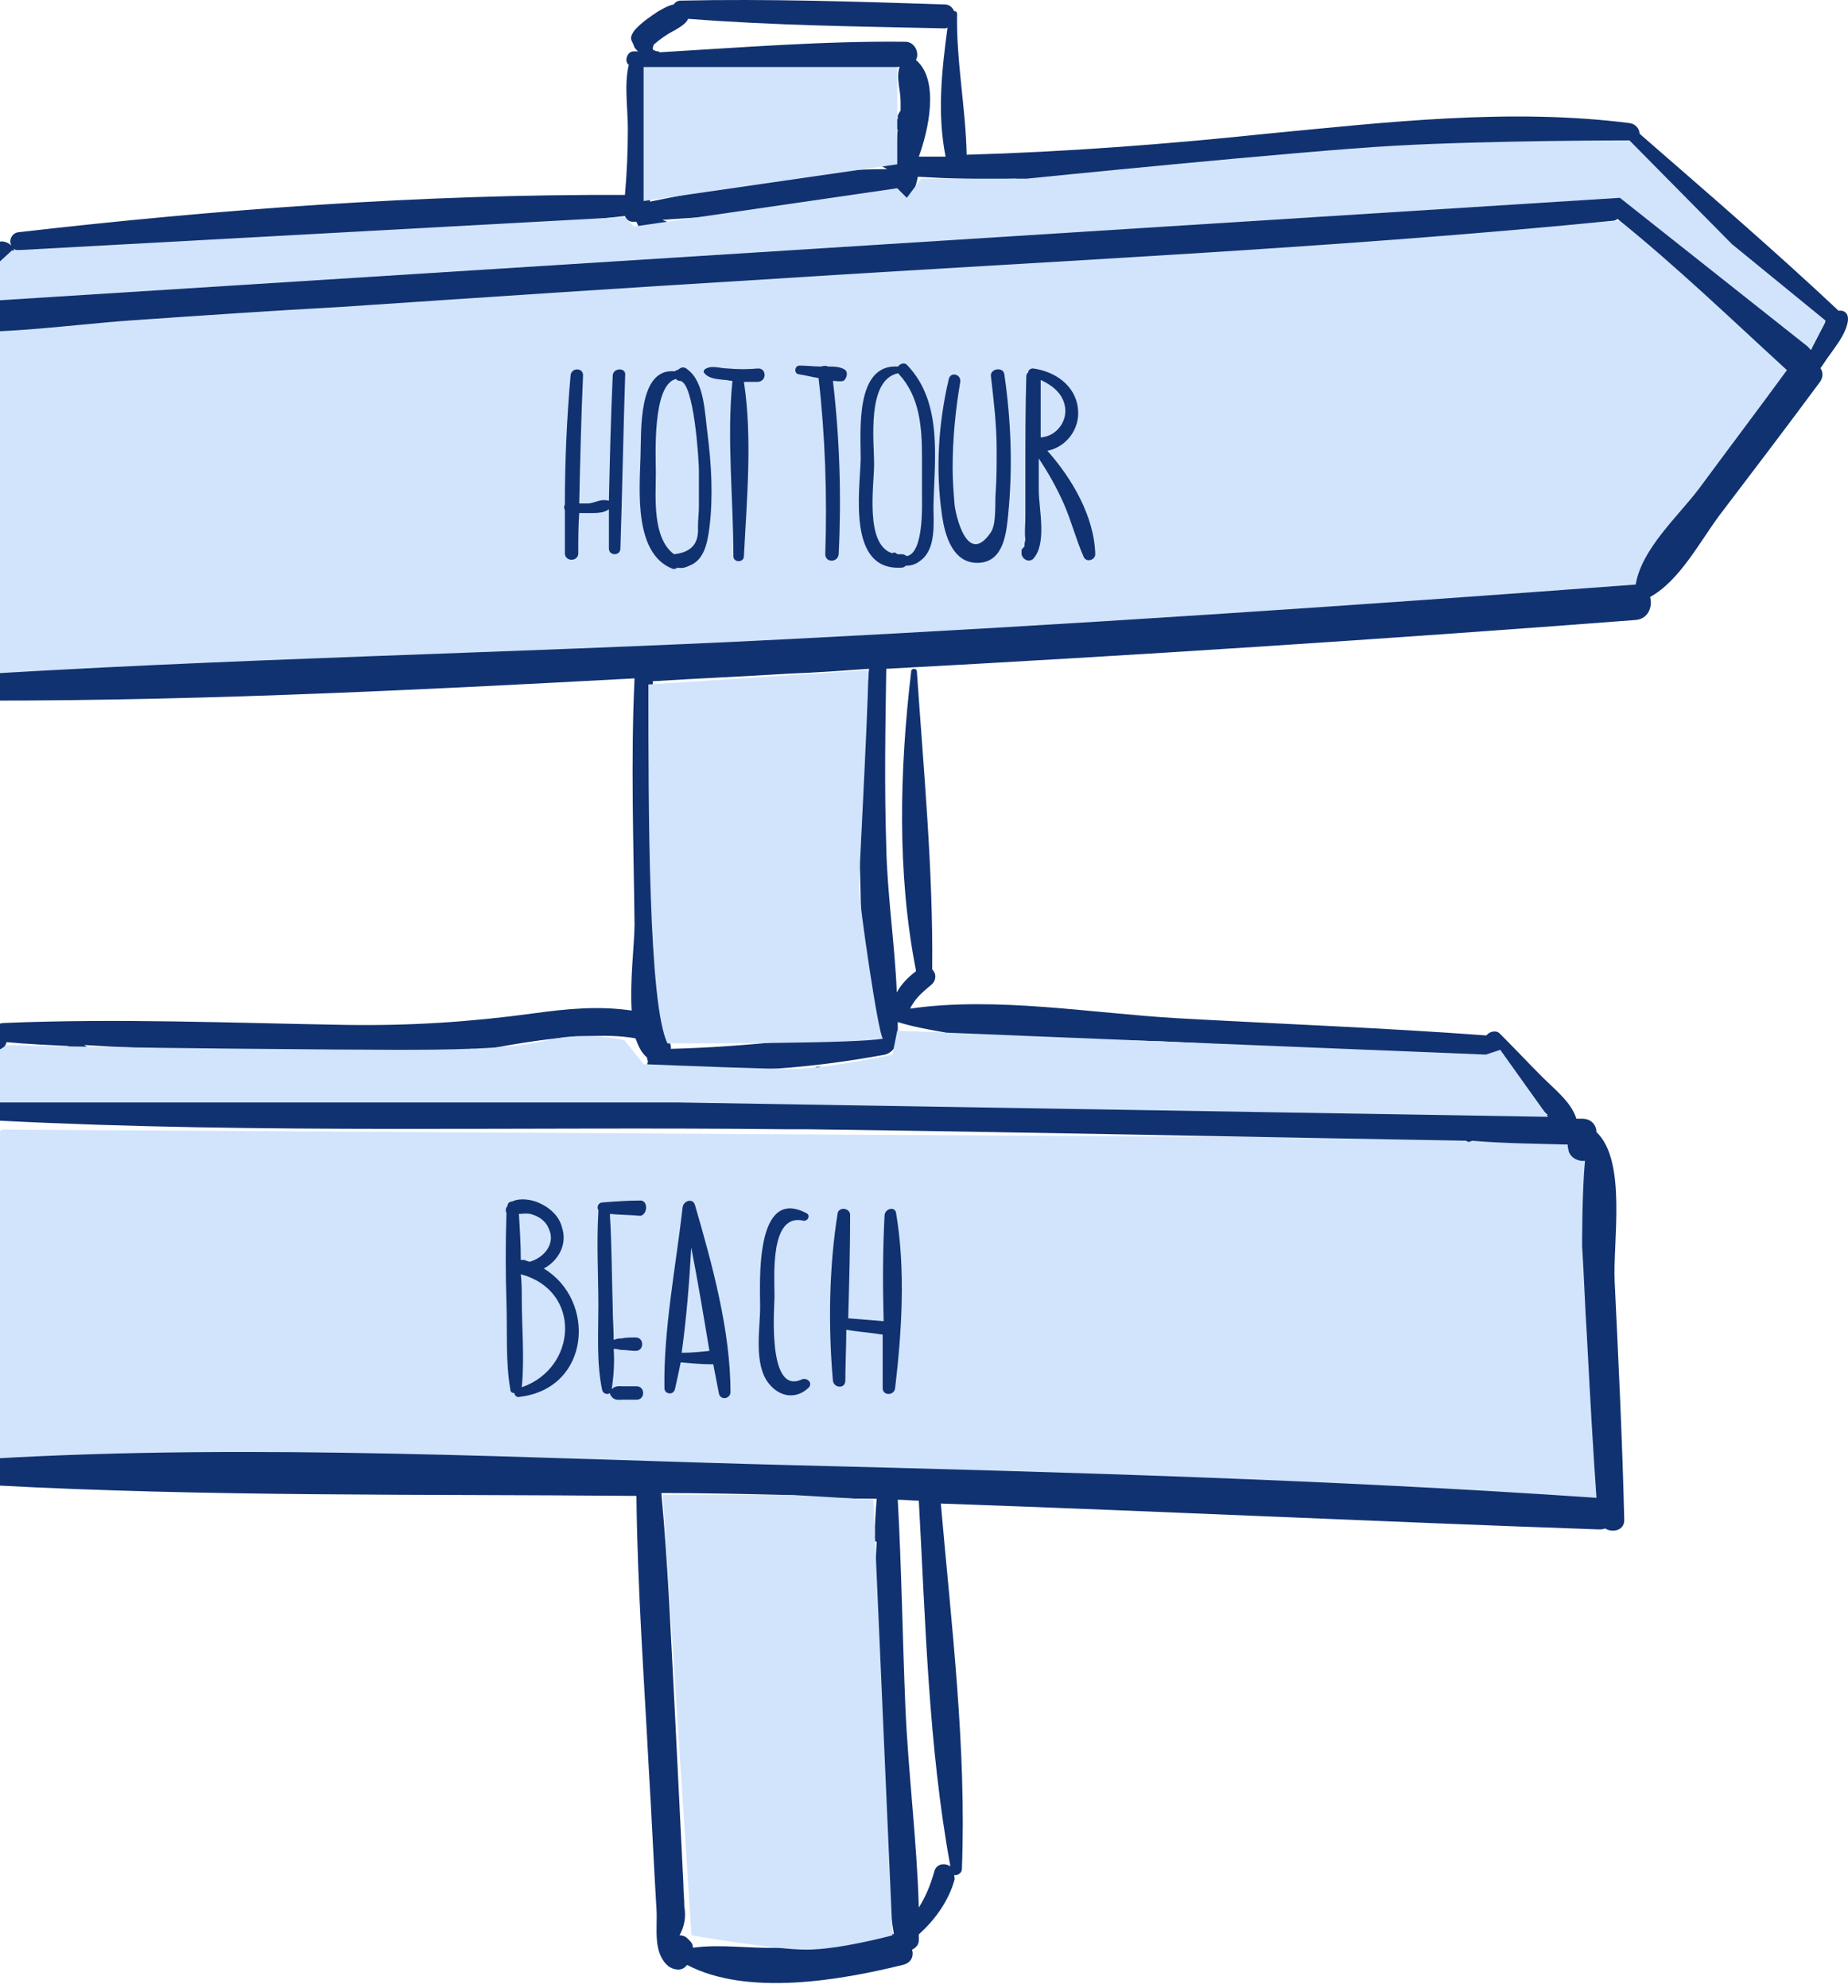 <svg width="344" height="370" viewBox="0 0 344 370" fill="none" xmlns="http://www.w3.org/2000/svg">
<path d="M297.97 251.219C297.97 250.411 297.95 249.556 297.912 248.664L297.08 212.022L0.427 210.24L-39.661 235.184L-4.918 273.49L297.97 280.617C298.564 275.866 297.97 261.909 297.97 251.219Z" fill="#D2E4FC"/>
<path d="M-12.038 129.173C-12.632 124.422 -13.82 112.247 -13.82 101.557L-16.492 62.359L303.322 40.979L334.502 69.486L303.322 113.138L-12.038 129.173Z" fill="#D2E4FC"/>
<path d="M342.254 57.842C330.317 46.618 317.667 35.749 305.195 24.881C305.195 23.99 304.482 23.099 303.413 22.921C281.142 20.07 258.158 22.743 235.887 24.881C217.179 26.841 198.65 28.266 179.942 28.801C179.764 20.07 177.982 11.34 178.16 2.61C178.16 2.253 177.982 2.075 177.626 2.075C177.269 1.363 176.735 0.828 175.844 0.828C159.452 0.293 143.061 -0.241 126.669 0.115C126.135 0.115 125.6 0.472 125.422 0.828C124.353 1.006 123.284 1.719 122.571 2.075C120.968 3.144 119.364 4.213 118.117 5.639C117.761 6.173 117.226 6.886 117.582 7.598C117.761 7.955 117.939 8.311 118.117 8.846C118.295 9.024 118.473 9.38 118.83 9.558C118.473 9.558 118.295 9.558 117.939 9.558C116.692 9.558 116.157 11.518 117.048 12.053C116.157 15.794 116.87 20.07 116.87 23.99C116.87 28.088 116.692 32.186 116.335 36.284C79.098 36.106 40.435 38.956 3.376 43.232C2.128 43.41 1.594 44.836 2.129 45.727C1.416 45.014 0.347 44.658 -0.722 45.192C-3.217 46.44 -5.355 48.399 -7.493 50.003C-9.631 51.606 -11.769 53.21 -13.729 54.813C-14.441 55.526 -14.441 56.417 -14.085 57.13C-14.263 57.13 -14.441 57.13 -14.441 57.13C-14.798 57.13 -14.976 57.308 -15.332 57.486C-22.281 59.268 -18.361 73.699 -18.005 78.154C-16.936 93.833 -17.292 110.402 -14.263 125.903C-14.085 126.616 -13.729 127.15 -13.194 127.328C-13.55 128.576 -13.016 130.357 -11.056 130.357C31.883 130.714 75.178 128.576 118.117 126.259C117.404 141.582 117.939 156.726 118.117 172.049C118.117 175.612 117.226 182.383 117.582 188.084C111.525 187.193 105.645 187.728 99.231 188.619C87.472 190.222 76.247 190.935 64.488 190.757C43.286 190.401 21.905 189.51 0.703 190.401C0.169 190.401 -0.366 190.579 -0.544 190.935C-1.079 190.757 -1.613 190.935 -2.326 191.291C-8.562 194.855 -14.798 198.596 -21.034 202.338C-25.666 205.01 -31.724 207.505 -34.575 212.137C-35.822 211.603 -37.425 211.959 -37.96 213.563C-39.919 218.373 -41.523 223.362 -43.305 228.172C-43.483 228.707 -43.483 229.063 -43.305 229.598C-44.552 230.845 -45.265 232.627 -44.908 234.943C-44.374 237.972 -40.276 241.179 -38.316 243.317C-34.04 248.127 -29.586 252.938 -25.31 257.749C-18.895 264.697 -12.66 274.14 -2.682 275.744C-2.504 275.744 -2.326 275.744 -2.326 275.744C-1.969 276.1 -1.435 276.278 -0.9 276.456C38.653 278.594 78.563 278.06 118.473 278.416C118.651 295.521 119.899 312.447 120.789 329.551C121.324 338.281 121.68 346.833 122.215 355.564C122.393 358.949 121.502 363.403 124.353 365.898C125.244 366.61 126.847 366.967 127.738 365.898L127.916 365.719C139.141 371.599 156.423 368.57 168.004 365.719C169.608 365.363 170.142 364.116 169.786 362.869C170.499 362.512 171.033 361.978 171.033 361.087C171.033 360.731 171.033 360.374 171.033 360.018C174.062 357.345 176.557 353.782 177.626 350.04C177.804 349.684 177.626 349.328 177.626 348.971C178.16 349.15 179.051 348.615 179.051 347.902C179.942 325.453 177.091 302.291 175.131 279.842C215.932 281.267 256.733 283.227 297.534 284.652C298.068 284.652 298.425 284.652 298.781 284.474C300.206 285.365 302.522 284.83 302.344 282.692C301.988 267.904 301.275 253.294 300.563 238.506C300.206 231.201 302.879 216.057 297.177 210.712C297.177 209.465 296.287 208.217 294.505 208.217C294.148 208.217 293.792 208.217 293.436 208.217C292.545 205.189 289.338 202.694 287.2 200.556C284.527 197.884 281.855 195.033 279.182 192.36C278.47 191.648 277.222 192.004 276.688 192.717C257.446 191.291 238.203 190.579 219.139 189.51C203.46 188.619 185.287 185.412 169.43 187.728C169.608 187.193 169.964 186.837 170.142 186.481C171.033 185.234 172.102 184.343 173.171 183.452C173.884 182.917 174.24 182.205 174.062 181.314C173.884 180.957 173.884 180.779 173.528 180.423V180.245C173.706 161.893 171.924 143.364 170.677 125.012C170.677 124.3 169.608 124.3 169.608 125.012C167.47 143.186 166.935 162.428 170.499 180.601V180.779C169.073 181.848 167.826 183.096 166.935 184.699C166.579 175.791 165.154 166.526 164.976 157.617C164.619 146.571 164.797 135.524 164.976 124.478C211.478 121.983 257.98 118.954 304.482 115.391C306.798 115.213 307.689 112.897 307.155 111.115C312.678 108.086 316.42 100.781 320.161 95.792C326.397 87.597 332.633 79.401 338.691 71.205C339.404 70.314 339.404 69.245 338.869 68.532C339.404 67.82 339.938 66.929 340.473 66.216C341.72 64.435 343.323 62.475 343.858 60.337C344.392 58.377 343.323 57.664 342.254 57.842ZM303.235 26.841C307.333 31.83 311.965 36.818 316.776 41.629C316.598 41.629 316.42 41.807 316.242 41.985C312.678 38.778 309.293 35.393 305.908 31.473C305.195 30.761 304.126 31.651 304.661 32.542C305.908 35.215 309.827 38.6 305.908 36.284C302.522 34.146 299.494 30.761 296.465 28.266C295.93 27.732 294.861 28.266 295.039 28.979C295.039 28.622 295.217 29.87 295.574 31.117C293.792 29.335 290.941 27.553 290.229 27.019C290.051 26.841 290.051 26.841 289.872 26.841C294.149 26.485 298.781 26.663 303.235 26.841ZM301.988 34.858C303.413 36.106 304.839 37.353 306.442 38.6C304.839 37.531 303.235 36.462 301.632 35.571C301.275 35.215 300.741 35.215 300.384 35.393C300.384 35.215 300.384 35.037 300.206 35.037C295.93 30.404 298.959 32.186 301.988 34.858ZM298.959 35.927C298.959 36.106 298.781 36.106 298.603 36.284C296.999 36.284 295.396 36.462 293.792 36.462C292.723 33.789 291.298 30.226 291.476 30.048C292.01 29.692 298.425 35.571 298.959 35.927ZM289.516 26.485C289.16 26.485 288.625 26.841 288.803 27.375C289.872 30.048 292.723 35.215 291.298 36.462C291.12 36.462 290.941 36.462 290.763 36.462C288.625 35.571 278.826 28.266 277.579 27.553C277.044 27.197 275.975 27.91 276.51 28.622C278.648 31.473 282.924 35.037 277.401 31.83C275.441 30.761 273.303 29.157 271.343 27.91C270.808 27.553 269.917 28.088 270.274 28.801C270.986 30.404 272.946 33.968 271.877 34.502C271.343 34.858 262.612 29.692 261.9 29.335C261.187 28.979 260.474 29.87 261.009 30.582C266.176 36.818 255.307 29.335 253.169 28.622C252.457 28.444 251.922 29.157 252.279 29.692C253.526 31.829 255.664 34.858 254.773 35.571C254.239 35.927 244.439 29.513 243.905 29.157C243.192 28.622 242.479 29.692 243.014 30.404C245.152 33.077 248.715 35.393 243.905 33.611C241.588 32.72 238.916 30.582 236.778 29.157C254.595 27.553 271.877 26.485 289.516 26.485ZM280.251 31.295C280.964 30.939 285.24 33.968 288.982 36.64C287.022 36.64 284.884 36.818 282.924 36.818C282.211 35.215 280.608 31.117 280.251 31.295ZM280.786 36.996C279.004 36.996 277.044 37.175 275.263 37.175C274.55 35.571 272.768 32.186 273.303 31.295C274.015 30.761 278.826 35.215 280.786 36.996ZM241.767 38.066C241.41 37.353 238.025 32.364 238.56 32.008C239.094 31.651 247.646 37.887 248.359 38.244C249.072 38.6 249.606 37.887 249.428 37.175C248.715 35.749 245.865 32.364 246.755 32.364C248.893 32.542 253.348 36.106 256.376 38.244C249.072 38.6 241.767 39.134 234.284 39.669C233.393 38.956 233.214 37.709 233.927 35.927C235.353 36.818 236.6 37.709 237.312 38.066C237.847 38.422 238.381 38.065 238.56 37.887C239.45 38.422 240.163 38.778 241.054 39.313C241.41 39.491 242.123 38.778 241.767 38.066ZM255.486 32.364C259.049 32.364 261.9 33.968 264.038 37.353C264.394 37.709 265.463 37.531 265.285 36.818C265.285 36.818 264.751 32.364 264.038 31.83C265.285 32.186 270.274 35.749 272.768 37.531C267.958 37.709 263.325 38.065 258.515 38.244C257.624 36.284 256.555 34.324 255.486 32.364ZM234.996 29.513C234.996 29.692 234.996 29.692 234.996 29.513C239.807 37.353 238.738 36.284 231.255 32.186C231.076 32.008 230.898 32.186 230.72 32.186C229.473 31.473 228.226 30.939 226.979 30.226C229.651 30.226 232.324 29.87 234.996 29.513ZM223.059 30.761C225.375 37.531 221.277 33.789 217.357 31.295C219.317 31.117 221.277 30.939 223.059 30.761ZM215.041 31.651C215.041 31.829 215.041 32.008 215.219 32.186C217.001 35.928 218.07 35.749 214.863 35.571C213.259 35.571 210.231 33.611 208.093 32.186C210.231 32.008 212.725 31.829 215.041 31.651ZM219.139 40.203C220.03 40.738 220.921 39.669 220.564 38.778C216.645 30.582 222.524 36.462 226.266 38.6C226.979 38.956 228.048 38.422 227.691 37.531C226.266 33.789 225.197 33.433 228.404 33.433C228.938 33.433 229.651 33.789 230.542 34.146C231.255 36.106 232.145 37.887 233.036 39.669C225.375 40.203 217.714 40.738 209.874 41.273C210.052 41.094 210.052 40.738 209.874 40.382C202.213 29.692 214.507 37.709 219.139 40.203ZM205.242 40.56C203.817 35.393 200.788 33.433 208.271 41.451C207.024 41.451 205.954 41.629 204.707 41.629C205.064 41.451 205.42 41.094 205.242 40.56ZM187.247 39.135C188.316 37.887 192.592 40.56 195.086 42.342C192.592 42.52 190.097 42.698 187.603 42.876C187.603 42.52 187.781 42.163 187.959 41.807C187.959 41.629 187.069 39.313 187.247 39.135ZM203.995 41.807C202.035 41.985 199.897 42.163 197.937 42.163C197.402 41.451 193.126 35.393 193.126 35.571C193.483 35.215 203.282 41.451 203.816 41.807H203.995ZM204.351 32.542C204.351 33.255 204.529 34.324 204.707 35.571C203.282 34.858 201.857 34.324 201.5 34.146C200.431 33.611 199.54 34.858 200.253 35.749C203.995 39.847 196.512 35.749 192.592 33.433C196.512 33.077 200.431 32.72 204.351 32.542ZM189.207 33.255C190.632 35.215 192.057 37.175 193.305 39.135C190.81 38.778 187.959 37.175 185.287 36.64C184.574 36.462 183.683 37.353 184.218 38.066C184.752 40.382 185.109 42.163 185.109 43.054C184.396 43.054 183.505 43.232 182.792 43.232C181.723 42.342 180.833 41.629 179.764 40.916C176.735 38.778 173.349 37.175 169.964 35.571L170.142 35.393C170.499 34.502 170.677 33.789 170.855 32.898C176.913 33.255 183.149 33.433 189.207 33.255ZM172.993 42.876C170.321 36.462 171.033 39.491 174.597 39.847C176.557 40.025 178.695 41.629 180.654 43.232C177.982 43.41 175.488 43.589 172.815 43.767C172.993 43.767 173.171 43.232 172.993 42.876ZM159.987 39.491C163.016 46.083 151.791 39.847 149.297 38.6C154.998 37.887 160.878 36.818 166.223 35.393C166.401 35.393 166.579 35.215 166.757 35.037C166.757 35.215 166.757 35.215 166.935 35.393C167.114 35.928 167.648 36.284 168.183 36.284C168.183 36.462 168.183 36.462 168.183 36.64C171.033 43.411 170.321 39.313 167.114 39.491C166.757 39.491 161.234 38.066 160.878 38.066C160.165 38.066 159.63 38.778 159.987 39.491ZM159.987 44.836C156.958 45.014 154.107 45.192 151.078 45.37V45.192C149.297 38.956 155.711 42.698 159.987 44.836ZM171.568 44.123C168.717 44.301 166.045 44.48 163.194 44.658C162.659 38.422 165.866 40.382 171.568 44.123ZM121.68 8.311C122.928 7.242 124.175 6.351 125.6 5.639C126.491 5.104 127.738 4.391 128.094 3.501C143.951 4.748 159.987 4.926 175.844 5.282C176.022 5.282 176.2 5.282 176.378 5.104C175.309 13.122 174.419 21.139 176.022 29.157C174.419 29.157 172.637 29.157 171.033 29.157C172.815 24.346 174.953 14.903 170.499 11.162C171.212 9.915 170.321 7.777 168.539 7.777C153.394 7.598 137.894 8.846 122.749 9.736C122.749 9.558 122.571 9.558 122.393 9.558C122.037 9.558 121.859 9.38 121.502 9.202C121.502 8.667 121.68 8.489 121.68 8.311ZM121.502 13.122C136.468 15.082 152.682 15.26 167.47 12.409C166.757 14.547 167.648 16.685 167.648 19.001C167.648 19.536 167.648 20.07 167.648 20.605C167.47 20.783 167.292 21.139 167.114 21.496C167.114 21.674 167.114 21.852 167.114 22.208C163.372 19.892 159.096 18.11 155.176 16.863C154.642 16.685 154.285 17.576 154.998 17.754C158.027 18.823 160.878 20.248 163.728 21.852C164.797 22.565 166.045 23.277 167.114 24.168C166.935 25.237 166.935 26.484 166.757 27.553C166.757 27.732 166.579 28.088 166.579 28.266C166.401 28.801 166.401 29.157 166.579 29.513C166.579 29.87 166.579 30.048 166.579 30.404C161.412 27.553 155.533 25.594 150.009 24.168C149.297 23.99 149.118 25.059 149.653 25.059C155.176 26.485 160.165 28.801 165.154 31.473C161.412 31.473 157.849 31.651 154.107 32.008C151.078 30.048 146.802 28.979 143.417 28.622C142.704 28.444 142.348 29.513 143.061 29.692C145.199 30.048 147.159 30.582 149.297 31.473C150.009 31.829 150.544 32.008 151.256 32.364C141.101 33.433 130.767 35.571 120.968 37.531C122.037 30.226 123.997 20.07 121.502 13.122ZM147.693 39.313C149.475 45.192 147.515 42.163 143.773 41.451C143.239 41.629 142.704 41.807 142.17 41.985C142.17 41.273 141.813 40.56 141.457 39.847C141.279 39.491 140.923 39.491 140.566 39.491C140.21 39.491 139.854 39.669 139.497 39.669C138.785 39.847 138.785 40.738 139.319 41.094C140.032 41.451 140.744 41.807 141.457 42.163C139.141 42.698 137.003 42.342 135.043 41.273C134.687 41.094 134.152 40.916 133.796 40.738C130.589 41.629 131.658 40.382 129.342 42.876C129.163 43.054 128.985 43.41 129.163 43.589C128.985 43.054 125.956 41.985 123.284 40.916C131.302 40.382 139.675 39.847 147.693 38.956C147.693 38.956 147.693 39.135 147.693 39.313ZM130.411 45.549C130.945 45.727 131.48 45.192 131.302 44.658C130.589 42.52 140.21 45.549 141.635 43.767C141.992 43.411 142.17 42.876 142.17 42.52C144.486 43.589 146.624 44.658 148.94 45.727C146.268 45.905 143.595 46.083 141.101 46.261C135.043 46.618 128.985 46.974 123.106 47.508V47.33C119.008 38.956 125.778 43.589 130.411 45.549ZM116.335 40.203C116.513 40.738 117.048 41.273 117.761 41.273C117.939 41.273 118.117 41.273 118.473 41.273C121.859 48.756 113.484 39.491 112.059 45.905C112.059 46.083 112.059 46.44 112.237 46.44C109.743 44.301 107.605 43.411 104.398 41.985C103.863 41.807 103.151 42.342 103.507 42.876C107.427 50.181 94.955 43.589 93.529 43.054C92.995 42.876 92.639 43.589 92.817 43.945C96.024 49.468 89.61 45.014 86.759 43.411C96.737 42.342 106.714 41.273 116.335 40.203ZM113.306 47.152C113.841 47.33 114.554 46.618 114.019 46.261C114.554 46.796 116.513 47.33 118.473 47.687C114.554 47.865 110.456 48.221 106.536 48.399C106.001 42.342 107.783 44.658 113.306 47.152ZM96.737 48.221C93.708 42.876 101.369 46.974 104.754 48.577C99.409 48.934 94.242 49.29 88.897 49.647C86.225 42.52 92.104 47.152 95.846 48.934C96.38 49.112 96.915 48.756 96.737 48.221ZM85.156 43.232V43.411C87.828 50.359 81.948 46.083 78.207 43.767C80.523 43.589 82.839 43.41 85.156 43.232ZM75.891 43.945C76.603 47.508 73.04 46.083 70.011 44.301C71.971 44.301 73.931 44.123 75.891 43.945ZM65.913 44.658C67.16 49.468 62.528 47.152 58.43 45.014C60.925 44.836 63.419 44.658 65.913 44.658ZM55.045 45.192C57.005 49.468 52.907 47.687 48.987 45.549C50.947 45.37 52.907 45.37 55.045 45.192ZM47.027 45.727C48.453 45.014 56.827 50.715 58.074 51.25C58.608 51.606 59.321 50.894 58.965 50.359C55.223 42.876 65.201 49.29 68.764 50.894C69.298 51.072 70.011 50.715 69.833 50.181C66.27 41.807 72.684 47.687 76.425 50.003C76.781 50.181 77.316 50.003 77.494 49.647C78.385 43.411 82.661 47.33 86.759 50.003C79.098 50.537 71.258 51.072 63.597 51.606C49.878 52.497 36.337 53.388 22.618 54.279C20.48 54.457 18.164 54.457 16.026 54.635C16.026 54.457 16.204 54.279 16.026 54.101C12.106 46.796 20.302 52.319 23.687 53.744C24.221 53.923 24.756 53.566 24.578 52.853C21.549 47.33 27.785 51.25 30.636 52.319C31.17 52.497 31.526 51.963 31.348 51.428C30.636 50.359 29.389 48.043 28.854 47.508C30.101 48.221 38.475 52.497 39.188 52.853C39.544 53.032 40.257 52.675 40.079 52.141C42.573 51.963 44.889 51.963 47.384 51.785C47.918 52.319 48.631 51.606 48.453 51.072C46.671 48.043 44.889 46.618 47.027 45.727ZM44.176 45.727C47.027 51.428 45.067 46.083 39.366 47.865C38.475 48.043 38.475 50.181 37.941 50.359C35.624 50.894 31.17 48.221 28.141 46.261C33.486 46.083 38.831 45.905 44.176 45.727ZM2.129 49.112C3.019 48.221 3.019 46.974 2.485 46.261C2.663 46.439 3.019 46.618 3.554 46.618C11.037 46.618 18.52 46.439 26.003 46.261C30.636 50.894 25.469 48.934 21.727 47.687C21.193 47.508 20.836 48.221 21.015 48.577C24.221 54.457 14.957 48.578 12.462 47.508C11.928 47.33 11.215 47.687 11.572 48.399C15.313 55.348 8.899 50.716 5.336 49.112C4.801 48.934 4.088 49.468 4.445 50.003C3.019 50.359 1.594 50.537 0.169 50.894C0.703 50.181 1.416 49.647 2.129 49.112ZM-1.435 54.813C-0.9 54.813 -0.544 53.032 -0.366 53.032C0.169 52.853 1.238 54.457 2.307 54.101C2.485 54.101 5.87 53.032 5.87 53.032C6.405 52.853 6.226 50.894 6.405 50.894C7.117 50.716 12.462 53.744 14.422 54.813C8.543 54.992 2.485 55.348 -3.395 55.883C-3.217 55.526 -3.395 54.992 -1.435 54.813ZM-4.464 53.744C-4.107 53.566 -3.929 53.388 -3.573 53.21C-3.929 53.566 -4.464 53.923 -4.82 54.457C-5.176 54.279 -5.533 54.813 -5.176 54.992C-4.107 55.526 -3.751 55.704 -3.573 55.704C-5.176 55.882 -6.78 56.061 -8.205 56.239C-6.958 55.348 -5.711 54.457 -4.464 53.744ZM118.295 193.251C118.83 194.677 119.364 195.924 120.433 196.815C120.433 197.171 120.611 197.349 120.611 197.705C120.433 197.884 120.433 198.24 120.611 198.596C122.037 200.734 126.669 204.654 122.571 201.447C118.473 198.062 113.663 195.567 109.03 192.895C112.237 192.717 115.266 192.717 118.295 193.251ZM148.228 128.576C151.078 130.536 154.107 132.495 157.136 134.277C156.78 134.99 156.958 136.237 157.849 136.059C158.027 136.059 158.027 135.702 157.849 135.702C157.136 135.702 157.314 134.99 157.671 134.633H157.849C158.205 134.812 158.561 134.99 158.918 135.346C159.096 135.346 159.096 135.346 159.274 135.346C159.63 135.702 159.809 136.059 160.165 136.237C160.343 136.415 160.343 136.415 160.521 136.593C160.343 139.266 160.343 141.76 160.165 144.433C156.423 141.938 152.504 139.978 148.584 137.662C148.049 137.306 147.515 138.197 148.049 138.553C151.969 141.047 155.889 143.72 159.987 145.858C159.987 149.422 159.809 152.985 159.987 156.548C156.423 152.45 150.366 150.134 145.199 149.243C144.664 149.243 144.486 149.956 145.02 150.134C147.871 150.847 150.544 151.738 153.038 153.163C155.354 154.41 157.314 156.192 159.452 157.796C159.63 157.974 159.809 157.974 159.987 157.796C159.987 158.33 159.987 158.686 159.987 159.221C160.165 163.141 160.165 167.06 160.343 171.158C154.285 167.951 148.049 165.279 141.992 161.893C141.457 161.715 141.101 162.25 141.635 162.606C147.515 166.348 153.929 170.089 160.521 172.584C160.699 175.969 160.878 179.176 161.412 182.383C154.642 178.998 147.693 175.969 140.923 172.94C140.388 172.762 139.854 173.474 140.388 173.831C147.337 177.216 154.285 180.957 161.59 183.986C161.947 186.481 162.481 188.975 163.016 191.291C161.947 191.47 160.878 191.648 159.987 191.826C154.642 188.797 148.762 186.124 143.417 183.274C142.883 182.917 142.348 183.808 142.883 184.165C147.693 186.837 152.325 189.688 157.314 192.36C154.285 192.895 151.256 193.251 148.049 193.608C144.13 191.113 139.675 189.153 135.578 187.015C135.221 186.837 134.865 187.372 135.221 187.55C138.785 189.51 142.348 191.826 146.09 193.786C139.141 194.498 132.014 195.033 124.887 195.211C124.887 194.855 124.887 194.498 124.709 194.142C125.956 193.073 125.956 190.757 123.996 190.044C123.64 189.866 123.462 189.866 123.106 189.866C122.749 185.412 123.462 179.532 123.462 176.86C123.284 171.336 123.284 165.635 123.106 160.112C122.927 148.887 122.393 137.84 121.502 126.794C130.054 126.259 138.428 125.903 146.98 125.369C151.969 125.19 156.78 124.834 161.768 124.478C161.412 128.219 161.056 131.783 160.878 135.524C160.521 135.168 160.165 134.812 159.63 134.633C159.63 134.633 159.452 134.633 159.452 134.455C156.245 132.139 152.504 130.357 149.118 128.398C148.228 127.507 147.871 128.219 148.228 128.576ZM124.709 201.091C125.778 200.734 128.985 202.872 131.658 204.832C130.232 204.832 128.629 204.832 127.204 204.832C126.313 203.585 125.422 202.338 124.709 201.091C123.64 199.665 123.64 199.665 124.709 201.091ZM123.818 204.654C121.68 204.654 119.364 204.654 117.226 204.476C114.91 201.803 111.168 197.171 111.346 195.924C111.168 196.102 119.72 201.982 123.818 204.654ZM107.783 192.895C107.427 193.251 107.249 193.608 107.605 193.964C109.387 196.458 111.168 198.953 112.95 201.625C109.565 198.418 104.576 196.28 100.478 194.32C99.765 193.964 98.697 194.677 99.231 195.567C100.656 197.527 102.082 199.487 103.507 201.447C102.972 201.091 102.26 200.734 101.369 200.378C97.805 199.131 94.42 196.993 91.035 195.211C96.558 194.142 102.26 193.251 107.783 192.895ZM114.019 204.476C111.881 204.476 109.743 204.476 107.605 204.298C107.605 204.12 107.605 203.941 107.427 203.763C106.001 201.625 100.122 197.171 104.22 197.884C107.605 198.775 110.99 201.803 114.019 204.476ZM105.289 204.298C101.903 204.298 98.518 204.12 95.133 204.12C93.886 201.982 92.46 199.665 91.213 197.527C91.213 195.746 92.104 195.924 94.42 198.062C97.984 198.953 102.082 202.16 105.289 204.298ZM88.006 195.211C89.788 197.884 94.242 201.803 90.144 201.091C87.472 200.734 83.908 197.705 81.058 195.746C83.374 195.567 85.69 195.389 88.006 195.211ZM92.282 204.12C89.966 204.12 87.828 204.12 85.512 204.12C84.621 202.16 82.839 198.596 81.948 197.527C83.552 198.418 89.253 202.16 92.282 204.12ZM78.385 195.746C80.523 197.884 82.127 200.378 83.552 203.051C82.483 203.229 81.592 202.872 80.701 201.982C77.138 201.269 73.04 197.884 69.833 195.746C72.684 195.924 75.534 195.924 78.385 195.746ZM81.77 203.941C79.632 203.941 77.316 203.941 75.178 203.941C73.04 201.625 69.477 198.774 73.396 199.487C75.713 199.843 78.92 201.981 81.77 203.941ZM60.212 195.746C62.706 195.746 65.379 195.924 67.873 195.924C67.873 196.102 67.873 196.28 68.051 196.458C69.655 198.596 71.08 200.556 72.684 202.694C72.862 204.298 71.793 203.763 69.477 201.269C66.27 200.2 62.706 197.884 59.499 195.746C59.677 195.746 60.034 195.746 60.212 195.746ZM71.971 203.941C68.586 203.941 65.201 203.941 61.815 203.941C60.925 201.447 59.321 196.993 59.143 196.993C61.103 196.458 67.873 201.091 71.971 203.941ZM56.292 195.567C59.321 199.843 63.419 204.476 55.936 200.912C52.372 199.309 49.165 197.527 45.424 196.28C44.533 195.924 44.355 197.171 44.889 197.527C54.51 204.832 42.929 198.596 41.682 197.884C39.544 196.815 37.228 196.102 34.912 195.211C34.377 195.033 33.843 195.746 34.199 196.28C35.09 197.349 38.831 202.338 39.544 203.763C39.188 203.763 38.653 203.763 38.297 203.763C35.09 202.338 27.25 197.349 26.36 196.815C25.647 196.458 25.112 197.349 25.647 197.884C30.101 203.407 26.538 200.556 23.331 198.953C20.658 197.527 18.164 196.102 15.669 194.498C29.21 195.389 42.751 195.389 56.292 195.567ZM57.896 203.763C55.758 203.763 53.441 203.763 51.303 203.763C51.303 203.585 49.165 198.596 48.274 198.24C49.165 198.24 54.154 201.447 57.896 203.763ZM49.165 203.941C46.493 203.941 43.998 203.941 41.326 203.941C40.613 203.051 39.901 201.982 39.188 201.091C36.515 198.596 36.337 197.705 39.01 198.775C42.217 198.596 46.315 201.803 49.165 203.941ZM18.164 197.884C22.262 199.131 26.36 202.16 30.279 203.763C30.992 204.12 31.526 203.407 30.992 202.694C26.894 197.705 28.854 200.556 32.239 201.803C33.664 202.338 35.09 203.051 36.515 203.941C31.17 203.941 25.825 204.12 20.48 204.298V204.12C18.877 201.803 17.273 199.309 15.669 196.993C14.6 195.389 15.491 195.567 18.164 197.884ZM-0.01 195.567C0.703 195.211 1.06 194.498 1.238 193.964C4.979 194.32 8.899 194.498 12.64 194.677C14.6 197.349 19.589 201.803 15.491 201.447C12.106 201.091 7.295 197.171 4.266 195.567C3.732 195.211 3.019 196.102 3.554 196.458C5.692 198.596 14.778 205.723 7.652 203.585C4.088 202.516 0.169 199.487 -3.217 197.349C-2.148 196.815 -1.079 196.28 -0.01 195.567ZM18.698 204.476C16.382 204.476 14.066 204.654 11.75 204.832C10.146 202.338 7.83 198.953 7.117 198.418C8.543 198.774 15.848 202.872 18.698 204.476ZM8.008 204.832C5.87 204.832 3.91 205.01 1.772 205.01C-0.544 202.694 -4.286 199.844 0.169 200.556C2.485 201.091 5.336 203.051 8.008 204.832ZM-4.464 198.24C0.169 204.476 0.169 204.298 -7.315 200.022C-6.424 199.487 -5.533 198.953 -4.464 198.24ZM-0.9 205.189C-2.148 205.189 -2.682 206.079 -2.682 206.97C-2.86 206.97 -2.86 206.97 -3.038 207.148C-3.395 207.327 -3.751 207.505 -4.107 207.861C-4.998 206.079 -6.424 203.585 -5.533 203.229C-4.82 202.872 -2.682 204.12 -0.9 205.189ZM-12.303 205.545C-11.412 205.189 -8.027 207.505 -6.067 208.93C-7.671 209.821 -9.274 210.89 -10.7 211.781C-10.7 211.781 -10.7 211.781 -10.7 211.603C-11.234 210.177 -13.372 206.079 -12.303 205.545ZM-23.172 216.77C-22.459 216.948 -21.924 216.057 -22.459 215.522C-26.557 211.246 -22.103 214.632 -17.648 215.344C-17.114 215.344 -16.401 214.81 -16.758 214.275L-12.125 212.672C-16.579 215.344 -21.034 217.839 -25.488 220.155C-30.12 214.632 -30.298 214.81 -23.172 216.77ZM-27.091 221.224C-28.517 221.937 -29.942 222.649 -31.367 223.362C-31.902 220.333 -30.298 220.155 -27.091 221.224ZM-8.74 200.734C-8.74 200.912 -8.562 200.734 -8.74 200.734C-8.027 202.516 -5.533 206.436 -6.602 206.792C-7.314 206.97 -10.7 204.654 -12.838 203.229C-11.412 202.338 -9.987 201.625 -8.74 200.734ZM-18.717 206.614C-17.47 205.901 -16.223 205.189 -14.976 204.476C-12.481 211.246 -13.55 208.752 -20.321 208.217C-20.855 208.217 -21.212 208.752 -21.034 209.286C-19.43 214.453 -19.786 214.632 -26.022 211.424C-23.528 209.821 -21.034 208.039 -18.717 206.614ZM-27.804 212.137C-23.884 216.413 -27.804 214.453 -30.833 213.206C-29.764 213.028 -28.695 212.494 -27.804 212.137ZM-33.505 214.81C-33.327 214.453 -33.327 214.097 -33.327 213.919C-33.149 213.919 -32.793 213.919 -32.614 213.741C-32.614 213.919 -32.615 214.097 -32.436 214.097C-27.804 219.798 -27.804 218.551 -34.218 218.729C-34.753 218.729 -35.109 219.264 -34.753 219.798C-33.684 222.827 -34.04 223.54 -36.356 221.937C-35.465 219.62 -34.396 217.126 -33.505 214.81ZM166.401 360.018C158.561 355.92 149.831 352.891 141.635 349.506C141.279 349.328 141.101 349.862 141.457 350.04C148.94 353.426 156.602 357.524 164.441 360.374C160.343 361.087 156.245 361.621 152.147 362.156C147.693 360.374 143.239 358.949 138.785 357.345C138.25 357.167 137.894 358.058 138.606 358.236C141.813 359.483 145.199 360.909 148.584 362.334C147.337 362.334 146.09 362.512 144.842 362.512C139.497 362.69 134.152 361.8 128.985 362.512C128.985 361.978 128.807 361.621 128.451 361.265L127.916 360.731C127.56 360.374 127.025 360.196 126.491 360.196C127.382 358.593 127.738 356.811 127.382 354.851C127.382 353.426 127.204 352 127.204 350.575C127.025 347.012 126.847 343.448 126.669 339.707C126.313 332.58 125.956 325.275 125.6 318.148C124.887 304.785 124.353 291.244 123.106 277.882C130.767 277.882 138.428 278.06 146.268 278.238C146.268 278.416 146.268 278.594 146.446 278.773C151.969 281.445 157.492 284.474 163.194 286.968C163.016 290.354 162.837 293.561 162.837 296.946C158.74 294.273 154.463 292.135 150.366 289.641C150.009 289.463 149.653 289.997 150.009 290.354C154.285 293.026 158.383 296.055 162.837 298.549C162.837 301.222 162.659 303.895 162.659 306.567C158.383 304.073 153.573 302.113 149.118 299.975C148.762 299.797 148.406 300.331 148.762 300.509C153.395 303.004 157.849 305.676 162.659 307.814C162.659 311.199 162.659 314.763 162.837 318.148C156.78 314.228 150.009 311.199 143.595 307.814C143.061 307.458 142.704 308.349 143.061 308.527C149.475 312.09 155.889 316.366 162.659 319.395C162.837 322.602 162.838 325.809 163.016 329.016C159.096 327.235 154.998 325.988 151.078 323.849C150.544 323.493 150.187 324.384 150.544 324.562C154.285 326.878 158.561 329.373 163.016 330.264C163.194 333.471 163.55 336.678 163.728 339.885C157.314 335.609 150.009 332.045 143.239 328.304C142.704 328.126 142.348 328.66 142.883 329.016C149.653 333.114 156.423 337.747 163.55 341.132C163.728 341.132 163.907 341.132 163.907 341.132C164.085 343.448 164.441 345.764 164.619 347.902C159.452 345.586 153.751 343.983 148.584 342.023C148.049 341.845 147.871 342.557 148.406 342.736C153.751 344.874 159.274 347.724 164.797 349.506C165.332 353.247 165.866 356.633 166.401 360.018ZM147.337 278.594C147.693 278.594 148.049 278.594 148.228 278.594C153.216 278.773 158.205 278.951 163.194 278.951C163.016 281.267 162.837 283.583 162.837 285.899C157.849 283.227 152.504 280.911 147.337 278.594ZM176.913 347.368C175.844 346.655 174.24 346.833 173.884 348.437C173.171 350.931 172.281 353.069 171.033 355.029C170.677 342.557 169.073 330.085 168.539 317.792C168.004 304.964 167.826 291.957 167.114 279.129C168.361 279.129 169.786 279.307 171.033 279.307C172.281 301.756 172.815 325.097 176.913 347.368ZM291.832 213.028C291.832 213.206 291.832 213.206 291.832 213.384L292.01 214.275C292.367 215.344 293.258 215.879 294.327 216.057C294.505 216.057 294.683 216.057 294.861 216.057H295.039C294.505 221.58 294.505 231.023 294.505 231.914C294.861 237.437 295.039 243.139 295.396 248.662C295.93 258.639 296.465 268.795 297.177 278.773C247.646 275.387 197.759 273.962 148.049 272.715C98.518 271.468 48.274 268.617 -1.257 271.468C-1.791 271.468 -2.148 271.646 -2.504 272.002C-10.522 268.795 -16.223 259.887 -21.924 253.651C-26.557 248.484 -42.057 237.259 -33.505 230.132C-29.051 226.569 -21.212 224.609 -16.223 221.758C-10.7 218.551 -5.355 214.988 -0.722 210.534C-0.188 209.999 -0.01 209.287 -0.188 208.574C48.453 211.068 97.627 209.643 146.268 210.177C147.337 210.177 148.584 210.177 149.653 210.177C149.831 210.177 150.009 210.177 150.187 210.177C191.166 210.712 231.967 211.603 272.946 212.315C273.303 212.672 273.659 212.494 274.015 212.315C280.429 212.85 286.131 212.85 291.832 213.028ZM140.032 204.832C138.785 204.832 137.537 204.832 136.29 204.832C135.756 202.516 137.716 203.585 140.032 204.832ZM147.337 203.229C147.515 202.872 149.653 203.941 151.791 205.01C150.544 205.01 149.297 205.01 148.049 205.01C147.693 204.12 147.337 203.585 147.337 203.229ZM163.55 205.189C161.234 205.189 158.918 205.189 156.602 205.189C154.463 200.2 159.274 202.872 163.55 205.189ZM168.717 202.694C170.142 202.694 172.637 203.941 174.775 205.189C172.637 205.189 170.499 205.189 168.183 205.189C166.401 202.694 165.688 202.694 168.717 202.694ZM178.873 205.367C177.626 203.763 176.2 202.338 174.953 200.734H175.131C177.982 201.803 180.833 203.585 183.505 205.367C182.08 205.367 180.476 205.367 178.873 205.367ZM212.19 205.901C211.3 204.654 210.231 203.229 209.162 201.982C209.696 202.338 210.409 202.694 211.478 203.051C213.438 203.763 215.576 204.832 217.536 205.901C215.932 205.901 214.15 205.901 212.19 205.901ZM223.771 206.079C220.03 202.338 214.507 196.815 221.812 201.269C224.662 203.051 227.513 204.654 230.364 206.258C228.226 206.079 225.91 206.079 223.771 206.079ZM233.036 202.516C233.214 202.516 231.789 201.447 230.186 200.2C232.68 201.447 235.709 202.516 236.778 203.051C238.56 204.12 240.163 205.189 241.767 206.258C240.341 206.258 238.916 206.258 237.312 206.258L233.036 202.516ZM253.348 206.614C250.853 206.614 248.359 206.436 246.043 206.436C244.796 204.832 243.726 203.407 242.479 201.982C241.232 200.556 239.985 199.131 238.738 197.884C243.727 200.2 248.715 203.407 253.348 206.614ZM251.744 199.843C252.279 200.2 253.17 200.556 254.239 201.091C257.98 202.694 261.543 204.654 265.107 206.97C262.791 206.97 260.474 206.792 258.158 206.792C256.555 205.01 254.951 203.407 253.348 201.625C252.813 200.734 252.279 200.2 251.744 199.843ZM277.222 196.636C277.935 196.636 278.47 196.458 278.826 196.102C280.608 198.24 282.211 200.378 283.993 202.516C285.24 204.12 286.487 206.079 288.091 207.505C287.2 207.505 286.131 207.505 285.24 207.505C285.418 207.327 285.596 206.97 285.24 206.614C285.062 206.436 284.884 206.436 284.706 206.258C285.24 206.079 285.596 205.367 285.062 204.832C283.458 202.872 281.142 201.269 279.36 199.487C278.291 198.418 277.222 197.527 276.153 196.458C276.51 196.636 276.866 196.636 277.222 196.636ZM272.946 196.458C275.619 201.091 279.539 204.832 284.527 207.327C280.073 207.148 275.441 207.148 270.986 206.97C267.779 203.763 263.503 199.844 262.612 198.775C264.394 200.022 276.51 205.367 278.47 206.614C279.717 207.327 280.786 205.545 279.539 204.832C272.946 201.091 266.354 198.418 259.049 196.458C257.802 196.102 257.267 197.705 258.336 198.418C261.365 200.556 263.86 203.229 266.71 205.545C260.831 201.982 254.773 198.953 248.359 196.28C247.29 195.924 246.755 197.349 247.29 198.062C248.715 199.487 250.141 201.447 251.744 203.229C247.29 200.022 241.945 197.527 237.134 195.033C249.072 195.567 261.009 196.102 272.946 196.458ZM219.317 193.964C223.95 194.142 228.404 194.498 233.036 194.677C233.036 194.855 233.214 194.855 233.214 195.033C235.531 197.349 237.491 199.665 239.807 201.982C241.41 203.585 248.003 207.861 240.876 203.585C235.531 200.2 230.007 197.349 224.306 194.855C223.415 194.498 222.168 195.567 223.059 196.458C225.731 198.774 228.226 201.091 230.898 203.407C224.84 200.2 216.823 196.28 215.397 195.389C214.328 194.855 213.616 196.102 214.329 196.815C216.11 198.953 217.714 201.269 219.495 203.229C221.277 205.367 224.128 206.614 220.921 205.545C215.932 204.12 210.765 200.2 206.133 197.705C205.242 197.349 204.173 198.24 204.707 199.131C208.271 203.941 213.794 207.683 205.064 202.516C200.075 199.487 195.086 196.458 189.919 193.251C200.075 193.786 210.231 193.429 219.317 193.964ZM189.207 193.251C188.85 193.429 188.494 193.964 188.85 194.498C189.207 195.211 189.919 196.28 190.454 197.349C187.425 195.389 183.683 193.786 180.12 192.539C183.149 192.895 186.178 193.073 189.207 193.251ZM182.971 195.924C188.316 197.527 193.483 201.981 197.759 205.367C198.65 206.079 199.719 204.654 198.828 203.941C194.552 200.2 187.247 193.964 197.402 200.2C200.431 202.16 203.46 203.941 206.667 205.901C200.253 205.723 194.017 205.723 187.603 205.545C186 203.407 184.396 201.269 182.971 199.131C181.011 196.458 177.269 194.142 182.971 195.924ZM166.757 193.429C166.935 193.073 167.114 192.717 167.114 192.36C167.114 191.648 167.114 190.935 167.114 190.222C169.964 191.113 172.993 191.648 176.022 192.182C175.844 192.36 175.844 192.717 176.022 192.895C176.913 194.142 184.574 203.941 184.396 204.12C184.396 204.12 171.924 196.815 171.033 196.458C170.142 195.924 169.252 197.171 169.964 197.884C169.964 197.884 175.131 204.12 175.309 203.941C174.953 204.298 164.441 198.774 163.907 198.596C163.194 198.24 162.125 198.953 162.659 199.843C164.797 203.407 166.045 203.229 162.659 203.229C160.343 203.229 154.82 199.487 152.86 198.596C151.969 198.24 151.078 198.953 151.613 199.843C154.998 206.258 154.285 202.694 151.078 202.516C150.366 202.516 145.555 200.556 144.842 200.378C144.13 200.2 143.239 201.091 143.773 201.803C144.486 202.872 145.377 203.941 146.09 205.01C145.555 205.01 145.021 205.01 144.308 205.01C140.744 203.763 137.181 201.625 133.618 200.022C132.727 199.665 132.192 200.734 132.549 201.447C134.152 205.189 134.33 203.941 131.123 202.872C128.985 201.982 126.491 200.378 124.353 198.953C138.072 199.843 151.256 198.774 164.797 196.28C166.401 195.746 166.935 194.498 166.757 193.429ZM316.242 90.982C312.322 96.149 305.551 102.207 304.482 108.799C251.922 112.719 199.362 116.282 146.802 118.954C94.599 121.627 42.038 122.518 -10.165 125.903C-10.165 125.725 -10.165 125.725 -10.165 125.547C-9.453 114.144 -11.234 102.207 -11.947 90.626C-12.481 81.895 -15.332 70.492 -13.907 61.406C-1.257 62.653 11.928 60.515 24.578 59.624C37.584 58.733 50.412 57.842 63.419 57.13C89.966 55.348 116.513 53.566 143.061 51.963C195.443 48.578 248.003 46.261 300.206 41.094C300.563 41.094 300.919 40.916 301.097 40.738C312.144 49.647 322.121 59.268 332.633 68.889C327.288 76.194 321.765 83.499 316.242 90.982ZM337.8 63.722C337.444 64.256 337.266 64.613 337.087 65.147C329.604 55.883 319.805 47.687 309.827 40.738C310.184 40.56 310.54 40.025 310.184 39.491C308.937 36.996 308.224 35.749 308.046 35.215C308.402 35.927 309.827 38.065 312.144 40.56C313.569 42.163 314.638 43.945 316.776 44.48C316.954 44.48 317.311 44.48 317.489 44.301C319.092 46.261 320.874 48.043 322.834 49.825C323.725 50.537 324.794 49.29 324.081 48.577C322.121 46.796 320.161 45.014 318.201 43.411C318.201 43.411 318.201 43.41 318.201 43.232C318.201 43.054 318.38 42.876 318.201 42.698C324.972 49.112 332.277 55.17 339.76 59.98C339.047 61.406 338.335 62.653 337.8 63.722Z" fill="#113270"/>
<path d="M2.214 46.618L116.242 40.383L118.024 42.164L167.021 35.037L168.802 36.819L171.475 33.256H191.073C191.073 33.256 241.852 28.109 259.669 27.119C277.486 26.129 303.32 26.129 303.32 26.129L322.392 45.434L339.845 59.687L337.172 65.032L301.539 36.819L-8.477 56.418L2.214 46.618Z" fill="#D2E4FC"/>
<path d="M-37.875 225.679L-33.421 214.098C-31.342 213.504 -26.828 212.138 -25.403 211.425C-23.978 210.713 -22.434 209.347 -21.84 208.753L1.322 194.499C22.406 195.093 66.354 195.39 73.481 195.39C82.389 195.39 94.861 195.39 101.988 193.608C107.69 192.183 113.866 193.014 116.242 193.608L119.805 198.063C126.932 198.36 142.433 198.953 147.421 198.953C152.41 198.953 161.972 197.172 166.129 196.281L167.02 191.827L276.594 196.281L279.267 195.39L288.175 207.862L126.041 205.189H-0.459L-2.241 206.971L-37.875 225.679Z" fill="#D2E4FC"/>
<path d="M161.679 124.719L120.696 127.391C120.691 150.553 120.693 187.078 124.259 194.205C131.386 194.205 159.893 194.205 164.347 193.314C163.456 192.423 159.898 167.774 159.898 165.101C159.898 162.963 161.382 136.597 161.679 124.719Z" fill="#D2E4FC"/>
<path d="M167.02 12.472H119.805V37.415L167.02 30.583V12.472Z" fill="#D2E4FC"/>
<path d="M123.375 278.238L128.72 360.196C128.72 360.196 143.865 362.869 150.1 362.869C156.336 362.869 166.136 360.196 166.136 360.196L164.06 312.981L162.572 279.129L147.428 278.238H123.375Z" fill="#D2E4FC"/>
<path d="M101.225 236.099C103.898 234.673 105.68 231.643 104.611 228.436C104.076 226.297 102.294 224.693 100.155 223.802C98.908 223.267 96.769 222.911 95.344 223.624C94.809 223.624 94.453 223.98 94.453 224.515L94.274 224.693C94.096 225.049 94.096 225.406 94.274 225.762C94.096 231.287 94.096 236.99 94.274 242.514C94.453 247.861 94.096 253.385 94.987 258.553C94.987 259.088 95.344 259.266 95.7 259.266C95.878 259.801 96.235 260.157 96.769 259.979C109.957 258.375 111.026 241.98 101.225 236.099ZM98.73 225.941C100.155 226.297 101.581 227.188 102.116 228.614C103.541 231.465 101.225 234.138 98.551 234.851C98.195 234.673 97.839 234.673 97.66 234.495C97.482 234.495 97.126 234.495 96.948 234.495C96.948 231.643 96.769 228.792 96.591 225.941C97.126 225.941 97.838 225.762 98.73 225.941ZM97.126 258.197C97.66 252.673 97.126 247.148 97.126 241.623C97.126 240.198 97.126 238.772 96.948 237.168C108.353 240.198 107.462 254.633 97.126 258.197Z" fill="#113270"/>
<path d="M119.048 223.446C116.731 223.446 114.415 223.624 112.098 223.802C111.385 223.802 111.029 224.693 111.385 225.228C111.385 225.228 111.385 225.406 111.385 225.584C111.029 231.465 111.385 237.346 111.385 243.049C111.385 248.217 111.028 253.742 112.098 258.732C112.276 259.444 113.167 259.623 113.524 259.266C113.524 259.444 113.702 259.801 113.88 259.979C114.415 260.692 115.306 260.514 116.018 260.514H118.513C120.117 260.514 120.117 258.019 118.513 258.019H116.018C115.306 258.019 114.593 257.84 113.88 258.553C114.236 256.058 114.415 253.563 114.236 251.068C114.415 251.068 114.415 251.068 114.593 251.068C114.949 251.068 115.306 251.247 115.662 251.247C116.553 251.247 117.444 251.425 118.335 251.425C119.939 251.425 119.939 248.93 118.335 248.93C117.444 248.93 116.553 248.93 115.662 249.108C115.306 249.108 114.949 249.108 114.593 249.286C114.415 249.286 114.236 249.286 114.236 249.465C114.236 247.326 114.058 245.366 114.058 243.227C113.88 237.524 113.88 231.643 113.524 225.94C115.484 226.119 117.444 226.119 119.226 226.297C120.652 225.94 120.652 223.267 119.048 223.446Z" fill="#113270"/>
<path d="M129.384 224.336C129.028 222.911 127.246 223.445 127.068 224.693C125.82 235.742 123.503 247.326 123.682 258.375C123.682 259.444 125.286 259.801 125.642 258.553C125.998 256.949 126.355 255.345 126.711 253.563C128.672 253.741 130.632 253.92 132.592 253.92C132.77 253.92 132.77 253.92 132.77 253.92C133.127 255.702 133.483 257.662 133.84 259.444C134.196 260.692 135.978 260.335 135.978 259.088C135.978 247.682 132.592 235.385 129.384 224.336ZM126.89 251.781C127.781 245.365 128.315 238.771 128.672 232.178C129.919 238.593 130.988 245.009 132.058 251.425C130.454 251.603 128.672 251.781 126.89 251.781Z" fill="#113270"/>
<path d="M149.161 256.772C142.746 259.623 144.171 243.05 144.171 241.267C144.171 237.525 143.28 225.763 149.518 227.189C150.409 227.367 150.944 226.119 150.053 225.763C140.429 220.773 141.498 238.951 141.498 243.228C141.498 247.327 140.251 253.921 143.102 257.485C145.063 259.98 148.092 260.514 150.409 258.376C151.478 257.485 150.231 256.237 149.161 256.772Z" fill="#113270"/>
<path d="M166.803 225.762C166.625 224.515 164.843 224.871 164.665 226.119C164.308 232.712 164.308 239.306 164.487 245.9C162.348 245.722 160.031 245.544 157.893 245.365C158.071 238.95 158.249 232.534 158.249 226.119C158.249 224.871 156.289 224.515 155.932 225.762C154.328 235.742 154.15 246.791 155.041 256.949C155.22 258.375 157.358 258.553 157.358 256.949C157.358 253.741 157.536 250.712 157.536 247.504C159.675 247.86 161.992 248.039 164.308 248.395C164.308 251.781 164.308 254.989 164.308 258.375C164.308 259.801 166.447 259.801 166.625 258.375C167.873 247.86 168.585 236.277 166.803 225.762Z" fill="#113270"/>
<path d="M114.06 69.826C113.703 77.668 113.525 85.331 113.347 93.172H113.169C111.921 92.816 110.852 93.528 109.605 93.707C109.07 93.707 108.357 93.707 107.822 93.707C108.001 85.687 108.179 77.846 108.535 69.826C108.535 68.4 106.397 68.4 106.219 69.826C105.506 77.846 105.149 85.865 105.149 93.885C104.971 94.241 104.971 94.598 105.149 94.954C105.149 97.627 105.149 100.3 105.149 102.974C105.149 104.578 107.644 104.578 107.644 102.974C107.644 100.479 107.644 97.984 107.822 95.489C108.535 95.489 109.248 95.489 109.961 95.489C111.03 95.489 112.456 95.489 113.347 94.776C113.347 97.271 113.347 99.766 113.347 102.083C113.347 103.508 115.486 103.508 115.486 102.083C115.842 91.39 116.02 80.519 116.377 69.826C116.555 68.4 114.238 68.4 114.06 69.826Z" fill="#113270"/>
<path d="M131.706 80.697C131.171 76.954 131.171 71.073 127.963 68.757C127.607 68.4 127.072 68.222 126.537 68.579C126.359 68.757 126.003 68.935 125.825 68.935C125.825 68.935 125.825 68.935 125.646 69.113C118.696 68.4 119.409 80.341 119.231 84.974C119.052 91.212 117.983 102.974 125.112 105.825C125.468 106.003 125.825 105.825 126.181 105.647C126.894 105.825 127.607 105.647 128.32 105.29C131.171 104.221 131.706 100.835 132.062 98.162C132.775 92.459 132.418 86.4 131.706 80.697ZM130.102 94.241C130.102 95.489 129.923 96.736 129.923 98.162C130.102 101.191 128.676 102.795 125.468 103.152C121.369 100.122 122.082 92.459 122.082 88.004C122.082 84.974 121.369 71.608 125.825 70.539C126.003 70.717 126.181 70.895 126.537 70.895C129.211 70.895 130.102 85.865 130.102 87.647C130.102 89.786 130.102 92.103 130.102 94.241Z" fill="#113270"/>
<path d="M141.15 68.579C139.19 68.757 137.408 68.757 135.448 68.579C134.022 68.579 132.418 67.866 131.17 68.757C130.992 68.935 130.992 69.113 130.992 69.291C131.883 70.539 133.487 70.539 134.913 70.717C135.448 70.717 135.804 70.895 136.339 70.895C135.269 81.588 136.517 92.815 136.517 103.508C136.517 104.756 138.477 104.756 138.477 103.508C139.012 92.994 140.081 81.588 138.477 71.074C139.368 71.074 140.259 71.074 140.972 71.074C142.754 71.074 142.754 68.579 141.15 68.579Z" fill="#113270"/>
<path d="M157.187 68.757C156.296 68.222 155.227 68.222 154.157 68.222C153.801 68.044 153.266 68.044 152.91 68.222C151.484 68.222 150.237 68.044 148.811 68.044C147.92 68.044 147.742 69.47 148.633 69.648C149.88 69.826 151.128 70.183 152.375 70.361C153.623 81.232 153.979 92.281 153.623 103.152C153.623 104.756 155.939 104.756 156.118 103.152C156.652 92.281 156.296 81.588 155.048 70.895C155.761 70.895 156.296 71.073 157.009 70.895C157.722 70.361 157.9 69.113 157.187 68.757Z" fill="#113270"/>
<path d="M168.95 68.044C168.415 67.331 167.524 67.687 167.167 68.222C159.148 67.687 160.217 80.162 160.217 85.509C160.039 91.568 157.722 106.359 167.88 105.647C168.237 105.647 168.415 105.468 168.593 105.29C169.484 105.29 170.375 105.112 171.266 104.399C174.296 102.26 173.761 97.449 173.761 94.241C173.94 85.509 175.543 74.994 168.95 68.044ZM168.771 103.508C168.593 103.33 168.237 103.152 167.88 103.152C167.702 103.152 167.346 103.152 167.167 103.152C166.989 103.152 166.811 102.973 166.811 102.973C166.633 102.795 166.276 102.795 166.098 102.973C160.93 101.369 162.712 90.32 162.712 86.4C162.712 82.123 161.286 70.717 167.167 69.469C167.167 69.469 167.167 69.469 167.346 69.648C171.266 73.925 171.623 79.627 171.623 85.152C171.623 87.647 171.623 89.964 171.623 92.459C171.623 93.885 171.979 102.973 168.771 103.508Z" fill="#113270"/>
<path d="M186.95 69.648C186.772 68.222 184.277 68.579 184.455 70.004C184.99 74.638 185.525 79.093 185.525 83.727C185.525 86.4 185.525 89.073 185.346 91.568C185.168 93.528 185.525 97.449 184.455 99.053C180 105.647 177.861 95.667 177.683 93.885C177.505 91.568 177.327 89.43 177.327 87.113C177.327 81.766 177.861 76.242 178.752 71.074C178.931 69.648 176.97 69.113 176.614 70.539C174.654 78.915 174.119 87.469 175.366 96.023C175.901 99.588 177.327 104.934 182.139 104.756C186.772 104.578 187.307 99.409 187.663 95.845C188.554 86.934 188.198 78.202 186.95 69.648Z" fill="#113270"/>
<path d="M194.968 83.904C198.532 83.192 201.027 79.805 200.671 76.241C200.314 71.786 196.394 69.113 192.295 68.578C191.76 68.578 191.404 68.935 191.404 69.291C191.225 69.469 191.047 69.647 191.047 70.004C190.869 75.885 190.869 81.944 190.869 87.825C190.869 90.677 190.869 93.35 190.869 96.201C190.869 97.627 190.691 99.052 190.869 100.478C190.869 100.478 190.691 101.013 190.691 101.726L190.513 101.904C190.334 102.082 190.156 102.26 190.156 102.439C190.156 102.617 190.156 102.973 190.156 103.151C190.334 104.042 191.404 104.755 192.295 104.042C194.968 101.191 193.364 94.775 193.364 91.211C193.364 89.251 193.364 87.29 193.364 85.33C195.146 88.003 196.75 90.855 197.998 93.706C199.423 96.914 200.314 100.478 201.74 103.686C202.275 104.755 203.879 104.221 203.879 103.151C203.7 96.023 199.423 88.894 194.968 83.904ZM198.176 75.35C198.889 78.202 196.75 81.231 193.721 81.409C193.721 77.845 193.721 74.281 193.721 70.717C195.681 71.608 197.641 73.033 198.176 75.35Z" fill="#113270"/>
</svg>
